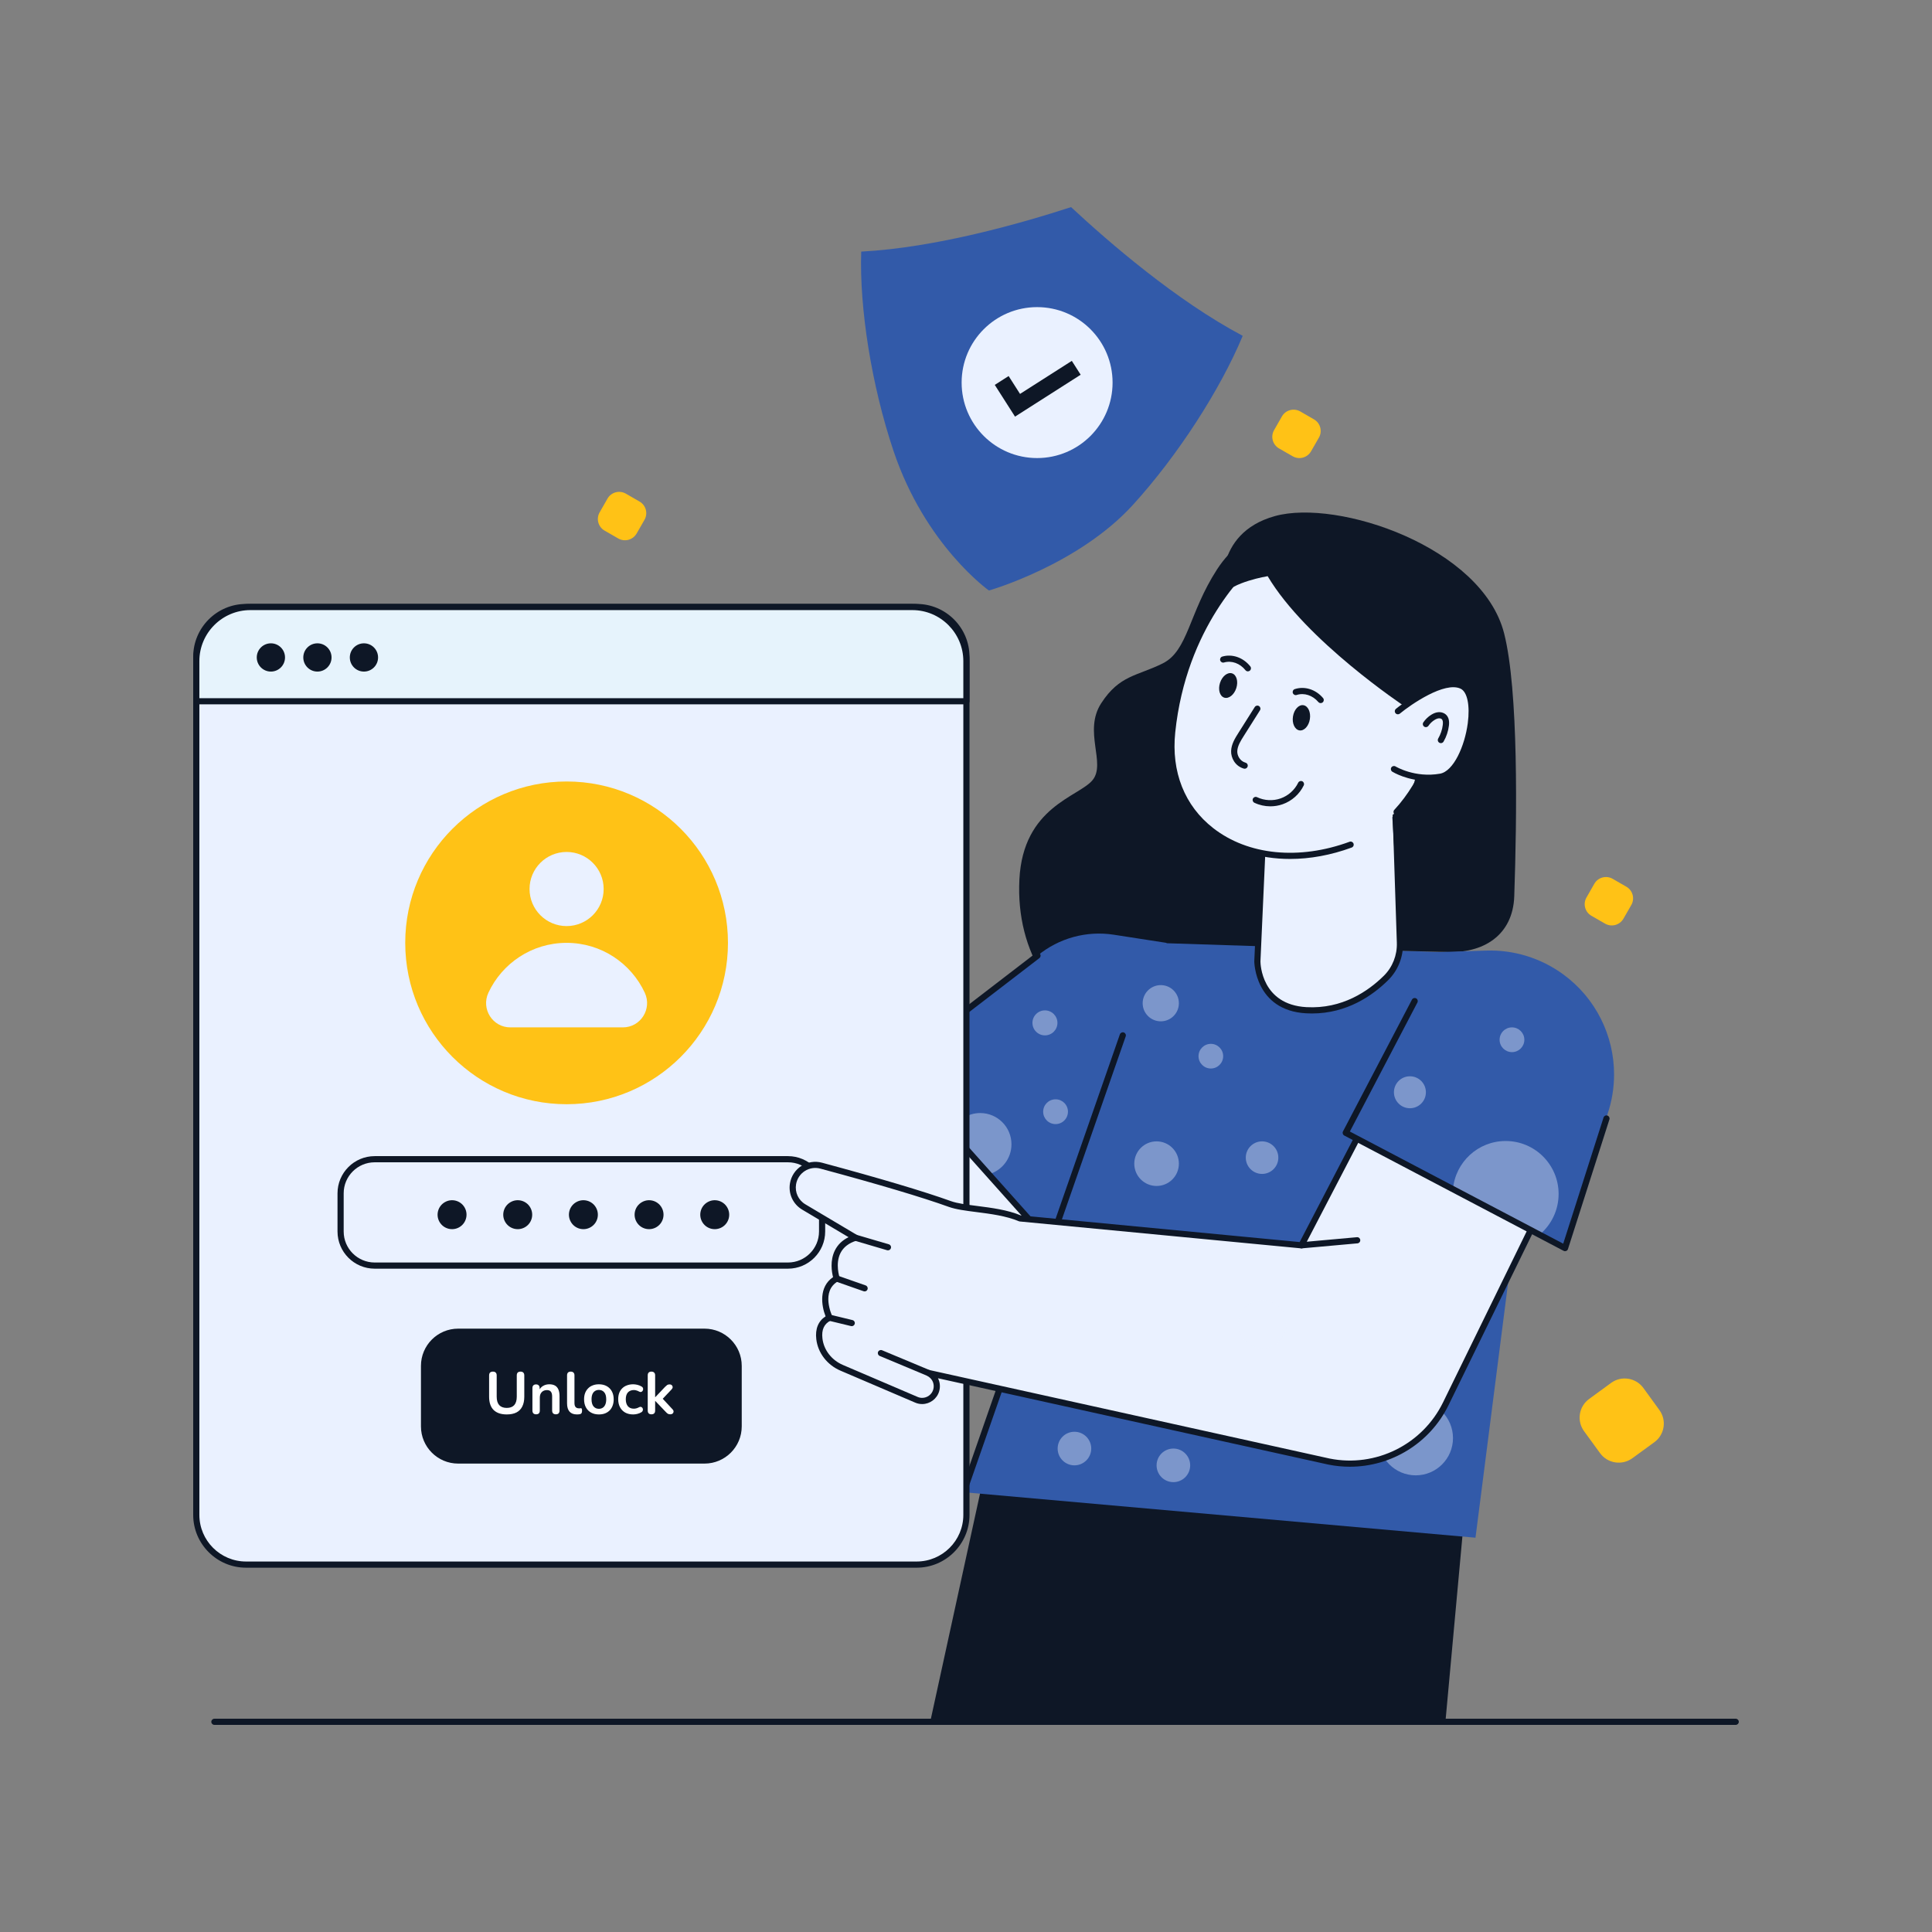<svg width="522" height="522" viewBox="0 0 522 522" fill="none" xmlns="http://www.w3.org/2000/svg">
<rect x="0" y="0" width="522" height="522" fill="#808080" stroke="none"/>
<path d="M468.967 466.041H57.927C57.468 466.041 57.094 465.667 57.094 465.208C57.094 464.749 57.468 464.375 57.927 464.375H468.967C469.426 464.375 469.8 464.749 469.8 465.208C469.8 465.667 469.426 466.041 468.967 466.041Z" fill="#0E1726"/>
<path d="M350.082 139.435C350.082 139.435 336.485 142.015 328.822 153.852C321.159 165.689 321.036 175.839 314.115 179.263C307.193 182.687 302.495 182.385 297.553 189.973C292.608 197.56 298.912 206.211 295.204 210.765C291.495 215.319 276.416 217.897 275.426 237.627C274.436 257.356 284.697 273.14 302.618 280.425C320.541 287.71 374.679 260.088 374.679 260.088L358.735 165.842L350.082 139.435Z" fill="#0E1726"/>
<path d="M263.447 275.762L234.422 299.02L205.442 185.851L146.49 195.817L183.71 343.016C187.408 357.643 197.955 369.578 212.017 375.048C228.168 381.331 246.469 378.141 259.54 366.765L308.734 323.955" fill="#EAF1FF"/>
<path d="M228.966 379.07C223.167 379.07 217.325 378.005 211.717 375.823C197.433 370.267 186.661 358.077 182.905 343.219L145.682 196.019C145.625 195.794 145.665 195.554 145.792 195.359C145.92 195.165 146.122 195.032 146.352 194.994L205.305 185.028C205.728 184.957 206.144 185.222 206.25 185.642L234.91 297.561L262.927 275.111C263.284 274.825 263.81 274.881 264.098 275.24C264.387 275.599 264.328 276.123 263.969 276.411L234.944 299.67C234.722 299.847 234.426 299.897 234.159 299.81C233.889 299.72 233.685 299.501 233.616 299.225L204.826 186.799L147.521 196.485L184.521 342.81C188.145 357.146 198.537 368.908 212.32 374.27C228.235 380.461 246.117 377.341 258.995 366.135L308.189 323.325C308.533 323.022 309.061 323.059 309.364 323.406C309.667 323.753 309.629 324.279 309.283 324.582L260.09 367.392C251.282 375.055 240.212 379.07 228.966 379.07Z" fill="#0E1726"/>
<path d="M327.175 285.897L295.692 349.22L267.164 317.269L257.054 305.948L241.235 288.24L280.328 258.202C286.073 253.468 293.56 251.403 300.925 252.547L315.133 254.746L327.175 285.897Z" fill="#325aa9"/>
<path opacity="0.4" d="M273.284 309.172C273.284 313.027 270.695 316.272 267.162 317.272L257.052 305.951C258.307 302.883 261.328 300.729 264.84 300.729C269.507 300.729 273.284 304.506 273.284 309.172Z" fill="#EAF1FF"/>
<path d="M295.688 350.057C295.452 350.057 295.227 349.957 295.066 349.779L240.607 288.797C240.452 288.624 240.377 288.394 240.398 288.165C240.419 287.933 240.538 287.722 240.72 287.582L279.813 257.544C280.181 257.262 280.703 257.333 280.982 257.696C281.262 258.062 281.193 258.584 280.83 258.866L242.448 288.357L295.49 347.752L326.426 285.532C326.63 285.12 327.127 284.951 327.543 285.156C327.954 285.36 328.123 285.862 327.919 286.273L296.434 349.596C296.31 349.842 296.072 350.013 295.799 350.051C295.761 350.055 295.726 350.057 295.688 350.057Z" fill="#0E1726"/>
<path d="M251.331 465.209L268.435 386.84L396.315 402.093L390.533 465.209H251.331Z" fill="#0E1726"/>
<path d="M312.079 254.746L396.455 257.483C408.425 257.872 417.462 268.481 415.942 280.362L398.658 415.47L260.336 403.174L312.079 254.746Z" fill="#325aa9"/>
<path opacity="0.4" d="M382.511 398.616C388.071 398.616 392.579 394.108 392.579 388.548C392.579 382.987 388.071 378.479 382.511 378.479C376.95 378.479 372.442 382.987 372.442 388.548C372.442 394.108 376.95 398.616 382.511 398.616Z" fill="#EAF1FF"/>
<path d="M260.334 404.003C260.242 404.003 260.15 403.989 260.061 403.957C259.626 403.805 259.397 403.331 259.549 402.897L302.576 279.471C302.727 279.037 303.203 278.807 303.637 278.957C304.071 279.11 304.301 279.584 304.149 280.018L261.121 403.444C261.002 403.788 260.681 404.003 260.334 404.003Z" fill="#0E1726"/>
<path d="M339.722 259.747L341.43 221.62L376.909 214.227L378.239 254.702C378.356 258.25 377.024 261.704 374.504 264.203C370.378 268.293 363.057 273.519 352.924 272.947C339.711 272.204 339.722 259.747 339.722 259.747Z" fill="#EAF1FF"/>
<path d="M354.465 273.826C353.943 273.826 353.415 273.812 352.876 273.78C339.037 272.999 338.889 259.878 338.889 259.747C338.889 259.734 338.889 259.722 338.891 259.711L340.599 221.584C340.615 221.204 340.889 220.883 341.261 220.806L376.74 213.412C376.982 213.36 377.233 213.42 377.425 213.573C377.617 213.725 377.734 213.955 377.742 214.201L379.072 254.677C379.195 258.475 377.746 262.165 375.09 264.798C370.868 268.984 363.936 273.826 354.465 273.826ZM340.555 259.763C340.561 260.442 340.843 271.431 352.97 272.116C362.646 272.657 369.701 267.792 373.919 263.612C376.247 261.304 377.517 258.066 377.408 254.729L376.111 215.243L342.236 222.303L340.555 259.763Z" fill="#0E1726"/>
<path d="M377.333 219.384C394.163 201.2 390.373 171.473 390.373 171.473L339.927 150.391C338.989 151.159 319.968 166.639 316.708 197.782C314.023 223.439 338.611 237.884 364.92 228.212" fill="#EAF1FF"/>
<path d="M348.56 232.077C340.344 232.077 332.742 229.705 326.78 225.065C318.573 218.676 314.701 208.956 315.879 197.694C319.069 167.205 337.317 151.449 339.388 149.753C339.626 149.557 339.964 149.501 340.248 149.62L390.694 170.7C390.97 170.815 391.162 171.068 391.199 171.364C391.237 171.665 394.843 201.69 377.945 219.948C377.63 220.286 377.103 220.305 376.767 219.994C376.429 219.68 376.41 219.154 376.721 218.816C391.941 202.373 389.976 175.91 389.596 172.049L340.071 151.355C336.807 154.153 320.508 169.429 317.535 197.869C316.418 208.537 320.065 217.728 327.804 223.752C337.212 231.075 350.98 232.449 364.632 227.431C365.062 227.27 365.542 227.494 365.701 227.926C365.859 228.358 365.638 228.836 365.206 228.995C359.589 231.06 353.943 232.077 348.56 232.077Z" fill="#0E1726"/>
<path d="M379.46 190.812C379.46 190.812 352.826 173.126 342.505 155.673C342.505 155.673 332.904 157.241 330.484 160.83C330.484 160.83 327.48 144.139 344.478 139.434C361.476 134.73 400.478 147.782 406.398 171.153C410.29 186.521 409.874 220.616 409.131 242.164C408.772 252.623 400.869 257.774 390.42 257.195L378.398 256.897L376.193 220.789C385.626 212.159 383.246 201.6 379.46 190.812Z" fill="#0E1726"/>
<path d="M334.029 185.925C334.615 184.115 334.105 182.329 332.891 181.936C331.676 181.543 330.217 182.691 329.63 184.502C329.044 186.312 329.554 188.098 330.768 188.491C331.983 188.884 333.443 187.736 334.029 185.925Z" fill="#0E1726"/>
<path d="M330.484 178.192C332.84 177.505 335.471 178.438 337.158 180.555L330.484 178.192Z" fill="#EAF1FF"/>
<path d="M337.158 181.391C336.914 181.391 336.672 181.282 336.507 181.077C335.026 179.219 332.754 178.401 330.719 178.994C330.274 179.123 329.815 178.868 329.685 178.428C329.556 177.985 329.81 177.524 330.251 177.394C332.94 176.611 335.907 177.649 337.81 180.04C338.096 180.399 338.037 180.923 337.676 181.211C337.523 181.33 337.34 181.391 337.158 181.391Z" fill="#0E1726"/>
<path d="M353.911 194.297C354.206 192.417 353.423 190.733 352.162 190.535C350.901 190.337 349.639 191.7 349.344 193.58C349.049 195.46 349.832 197.144 351.093 197.342C352.354 197.54 353.616 196.177 353.911 194.297Z" fill="#0E1726"/>
<path d="M350.093 186.978C352.427 186.22 355.083 187.072 356.835 189.137L350.093 186.978Z" fill="#EAF1FF"/>
<path d="M356.833 189.97C356.597 189.97 356.363 189.87 356.198 189.676C354.662 187.863 352.363 187.116 350.35 187.769C349.909 187.913 349.444 187.671 349.302 187.235C349.16 186.796 349.398 186.326 349.836 186.184C352.499 185.32 355.497 186.268 357.47 188.598C357.767 188.949 357.725 189.475 357.372 189.772C357.215 189.905 357.025 189.97 356.833 189.97Z" fill="#0E1726"/>
<path d="M377.688 192.167C377.688 192.167 389.27 182.65 394.974 185.316C400.679 187.982 396.415 208.593 389.207 209.86C382 211.128 376.623 207.798 376.623 207.798" fill="#EAF1FF"/>
<path d="M385.885 210.982C380.265 210.982 376.379 208.623 376.187 208.504C375.794 208.261 375.675 207.75 375.917 207.357C376.16 206.965 376.675 206.846 377.064 207.086C377.116 207.117 382.284 210.23 389.068 209.038C392.719 208.397 395.751 201.609 396.57 195.42C397.209 190.591 396.447 186.922 394.626 186.07C390.333 184.066 381.329 190.257 378.22 192.81C377.865 193.1 377.339 193.05 377.047 192.695C376.755 192.34 376.807 191.814 377.162 191.522C377.65 191.119 389.22 181.706 395.332 184.56C397.902 185.761 398.981 189.904 398.223 195.637C397.315 202.496 393.979 209.867 389.358 210.679C388.14 210.892 386.98 210.982 385.885 210.982Z" fill="#0E1726"/>
<path d="M389.306 200.786C389.164 200.786 389.02 200.748 388.886 200.673C388.489 200.441 388.354 199.932 388.585 199.533C389.239 198.412 389.667 197.14 389.819 195.854C389.911 195.107 389.828 194.595 389.575 194.334C389.396 194.15 389.074 194.054 388.736 194.083C388.391 194.115 388.011 194.261 387.579 194.532C386.936 194.933 386.372 195.476 385.948 196.1C385.689 196.48 385.172 196.581 384.792 196.322C384.412 196.063 384.311 195.545 384.572 195.165C385.126 194.351 385.861 193.645 386.698 193.121C387.358 192.707 387.978 192.48 388.592 192.426C389.419 192.352 390.243 192.63 390.774 193.175C391.404 193.825 391.634 194.766 391.477 196.057C391.298 197.564 390.797 199.059 390.03 200.375C389.874 200.638 389.594 200.786 389.306 200.786Z" fill="#0E1726"/>
<path d="M339.722 191.476C338.254 193.8 336.786 196.123 335.318 198.447C334.433 199.848 333.529 201.31 333.464 202.92C333.399 204.53 334.431 206.334 336.295 206.866" fill="#EAF1FF"/>
<path d="M336.296 207.699C336.221 207.699 336.143 207.689 336.066 207.668C333.711 206.995 332.556 204.755 332.631 202.886C332.707 201.024 333.719 199.418 334.615 198.002L339.016 191.031C339.263 190.642 339.777 190.525 340.165 190.772C340.555 191.018 340.67 191.532 340.424 191.92L336.022 198.892C335.239 200.13 334.352 201.535 334.296 202.953C334.247 204.139 335.012 205.634 336.523 206.064C336.966 206.19 337.223 206.651 337.095 207.094C336.993 207.459 336.659 207.699 336.296 207.699Z" fill="#0E1726"/>
<path d="M343.236 217.858C341.752 217.858 340.269 217.535 338.918 216.891C338.503 216.693 338.325 216.196 338.524 215.781C338.722 215.365 339.215 215.188 339.634 215.386C341.614 216.328 343.934 216.449 345.999 215.724C348.064 215 349.799 213.452 350.753 211.481C350.953 211.068 351.45 210.895 351.866 211.095C352.279 211.296 352.453 211.795 352.252 212.208C351.106 214.572 349.028 216.426 346.55 217.296C345.483 217.672 344.357 217.858 343.236 217.858Z" fill="#0E1726"/>
<path d="M247.67 164.008H66.474C59.051 164.008 53.033 170.025 53.033 177.448V409.296C53.033 416.718 59.051 422.736 66.474 422.736H247.672C255.095 422.736 261.113 416.718 261.113 409.296V177.448C261.111 170.025 255.093 164.008 247.67 164.008Z" fill="#EAF1FF"/>
<path d="M247.67 423.569H66.474C58.604 423.569 52.2 417.167 52.2 409.296V177.448C52.2 169.579 58.604 163.175 66.474 163.175H247.672C255.542 163.175 261.946 169.577 261.946 177.448V409.296C261.944 417.167 255.54 423.569 247.67 423.569ZM66.474 164.841C59.523 164.841 53.868 170.495 53.868 177.446V409.294C53.868 416.245 59.525 421.899 66.474 421.899H247.672C254.623 421.899 260.28 416.245 260.28 409.294V177.448C260.28 170.497 254.623 164.843 247.672 164.843H66.474V164.841Z" fill="#0E1726"/>
<path d="M246.495 164.008H67.649C59.577 164.008 53.033 170.552 53.033 178.624V189.471H261.111V178.624C261.111 170.554 254.567 164.008 246.495 164.008Z" fill="#E6F3FC"/>
<path d="M261.111 190.304H53.033C52.574 190.304 52.2 189.93 52.2 189.471V178.624C52.2 170.105 59.13 163.175 67.649 163.175H246.493C255.012 163.175 261.942 170.105 261.942 178.624V189.471C261.944 189.933 261.57 190.304 261.111 190.304ZM53.866 188.638H260.278V178.624C260.278 171.024 254.095 164.841 246.495 164.841H67.649C60.049 164.841 53.866 171.024 53.866 178.624V188.638Z" fill="#0E1726"/>
<path d="M73.191 181.451C75.299 181.451 77.008 179.742 77.008 177.634C77.008 175.526 75.299 173.817 73.191 173.817C71.083 173.817 69.374 175.526 69.374 177.634C69.374 179.742 71.083 181.451 73.191 181.451Z" fill="#0E1726"/>
<path d="M85.763 181.451C87.871 181.451 89.579 179.742 89.579 177.634C89.579 175.526 87.871 173.817 85.763 173.817C83.655 173.817 81.946 175.526 81.946 177.634C81.946 179.742 83.655 181.451 85.763 181.451Z" fill="#0E1726"/>
<path d="M98.332 181.451C100.44 181.451 102.149 179.742 102.149 177.634C102.149 175.526 100.44 173.817 98.332 173.817C96.225 173.817 94.516 175.526 94.516 177.634C94.516 179.742 96.225 181.451 98.332 181.451Z" fill="#0E1726"/>
<path d="M153.088 298.346C177.167 298.346 196.687 278.825 196.687 254.746C196.687 230.667 177.167 211.146 153.088 211.146C129.008 211.146 109.488 230.667 109.488 254.746C109.488 278.825 129.008 298.346 153.088 298.346Z" fill="#FFC216"/>
<path d="M153.088 250.213C158.618 250.213 163.1 245.731 163.1 240.201C163.1 234.672 158.618 230.189 153.088 230.189C147.559 230.189 143.076 234.672 143.076 240.201C143.076 245.731 147.559 250.213 153.088 250.213Z" fill="#EAF1FF"/>
<path d="M168.278 277.585C173.089 277.585 176.242 272.584 174.212 268.224C170.51 260.265 162.444 254.746 153.086 254.746C143.727 254.746 135.664 260.265 131.959 268.224C129.93 272.586 133.085 277.585 137.893 277.585H168.278Z" fill="#EAF1FF"/>
<path d="M212.907 313.204H101.237C96.148 313.204 92.024 317.328 92.024 322.416V332.733C92.024 337.822 96.15 341.945 101.237 341.945H212.905C217.993 341.945 222.117 337.822 222.117 332.733V322.416C222.119 317.328 217.996 313.204 212.907 313.204Z" fill="#EAF1FF"/>
<path d="M212.907 342.779H101.237C95.697 342.779 91.191 338.273 91.191 332.733V322.416C91.191 316.877 95.697 312.371 101.237 312.371H212.905C218.445 312.371 222.953 316.877 222.953 322.416V332.733C222.953 338.273 218.447 342.779 212.907 342.779ZM101.237 314.037C96.616 314.037 92.858 317.796 92.858 322.416V332.733C92.858 337.354 96.616 341.112 101.237 341.112H212.905C217.526 341.112 221.286 337.354 221.286 332.733V322.416C221.286 317.796 217.528 314.037 212.905 314.037H101.237Z" fill="#0E1726"/>
<path d="M190.36 359.814H123.783C118.695 359.814 114.571 363.938 114.571 369.027V385.392C114.571 390.481 118.695 394.605 123.783 394.605H190.36C195.449 394.605 199.573 390.479 199.573 385.392V369.027C199.573 363.938 195.449 359.814 190.36 359.814Z" fill="#0E1726"/>
<path d="M136.92 382.16C136.141 382.16 135.453 382.058 134.856 381.856C134.269 381.653 133.773 381.354 133.368 380.96C132.963 380.554 132.659 380.053 132.456 379.456C132.253 378.858 132.152 378.165 132.152 377.376V371.632C132.152 371.28 132.237 371.018 132.408 370.848C132.589 370.677 132.845 370.592 133.176 370.592C133.507 370.592 133.757 370.677 133.928 370.848C134.109 371.018 134.2 371.28 134.2 371.632V377.36C134.2 378.373 134.429 379.136 134.888 379.648C135.357 380.149 136.035 380.4 136.92 380.4C137.805 380.4 138.477 380.149 138.936 379.648C139.395 379.136 139.624 378.373 139.624 377.36V371.632C139.624 371.28 139.709 371.018 139.88 370.848C140.061 370.677 140.317 370.592 140.648 370.592C140.968 370.592 141.213 370.677 141.384 370.848C141.565 371.018 141.656 371.28 141.656 371.632V377.376C141.656 378.421 141.475 379.301 141.112 380.016C140.76 380.73 140.232 381.269 139.528 381.632C138.824 381.984 137.955 382.16 136.92 382.16Z" fill="white"/>
<path d="M144.844 382.128C144.524 382.128 144.279 382.042 144.108 381.872C143.938 381.69 143.852 381.434 143.852 381.104V375.056C143.852 374.725 143.938 374.474 144.108 374.304C144.279 374.133 144.519 374.048 144.828 374.048C145.138 374.048 145.378 374.133 145.548 374.304C145.719 374.474 145.804 374.725 145.804 375.056V376.144L145.628 375.744C145.863 375.178 146.226 374.752 146.716 374.464C147.218 374.165 147.783 374.016 148.412 374.016C149.042 374.016 149.559 374.133 149.964 374.368C150.37 374.602 150.674 374.96 150.876 375.44C151.079 375.909 151.18 376.506 151.18 377.232V381.104C151.18 381.434 151.095 381.69 150.924 381.872C150.754 382.042 150.508 382.128 150.188 382.128C149.868 382.128 149.618 382.042 149.436 381.872C149.266 381.69 149.18 381.434 149.18 381.104V377.328C149.18 376.72 149.063 376.277 148.828 376C148.604 375.722 148.252 375.584 147.772 375.584C147.186 375.584 146.716 375.77 146.364 376.144C146.023 376.506 145.852 376.992 145.852 377.6V381.104C145.852 381.786 145.516 382.128 144.844 382.128Z" fill="white"/>
<path d="M155.884 382.16C154.998 382.16 154.332 381.909 153.884 381.408C153.436 380.896 153.212 380.149 153.212 379.168V371.6C153.212 371.269 153.297 371.018 153.468 370.848C153.638 370.677 153.884 370.592 154.204 370.592C154.524 370.592 154.769 370.677 154.94 370.848C155.121 371.018 155.212 371.269 155.212 371.6V379.072C155.212 379.562 155.313 379.925 155.516 380.16C155.729 380.394 156.028 380.512 156.412 380.512C156.497 380.512 156.577 380.512 156.652 380.512C156.726 380.501 156.801 380.49 156.876 380.48C157.025 380.458 157.126 380.501 157.18 380.608C157.233 380.704 157.26 380.906 157.26 381.216C157.26 381.482 157.206 381.69 157.1 381.84C156.993 381.989 156.817 382.08 156.572 382.112C156.465 382.122 156.353 382.133 156.236 382.144C156.118 382.154 156.001 382.16 155.884 382.16Z" fill="white"/>
<path d="M161.811 382.16C161 382.16 160.296 381.994 159.699 381.664C159.102 381.333 158.638 380.864 158.307 380.256C157.976 379.637 157.811 378.912 157.811 378.08C157.811 377.45 157.902 376.89 158.083 376.4C158.275 375.898 158.547 375.472 158.899 375.12C159.251 374.757 159.672 374.485 160.163 374.304C160.654 374.112 161.203 374.016 161.811 374.016C162.622 374.016 163.326 374.181 163.923 374.512C164.52 374.842 164.984 375.312 165.315 375.92C165.646 376.528 165.811 377.248 165.811 378.08C165.811 378.709 165.715 379.274 165.523 379.776C165.342 380.277 165.075 380.709 164.723 381.072C164.371 381.424 163.95 381.696 163.459 381.888C162.968 382.069 162.419 382.16 161.811 382.16ZM161.811 380.64C162.206 380.64 162.552 380.544 162.851 380.352C163.15 380.16 163.379 379.877 163.539 379.504C163.71 379.12 163.795 378.645 163.795 378.08C163.795 377.226 163.614 376.592 163.251 376.176C162.888 375.749 162.408 375.536 161.811 375.536C161.416 375.536 161.07 375.632 160.771 375.824C160.472 376.005 160.238 376.288 160.067 376.672C159.907 377.045 159.827 377.514 159.827 378.08C159.827 378.922 160.008 379.562 160.371 380C160.734 380.426 161.214 380.64 161.811 380.64Z" fill="white"/>
<path d="M171.078 382.16C170.256 382.16 169.542 381.994 168.934 381.664C168.326 381.322 167.856 380.842 167.526 380.224C167.195 379.605 167.03 378.88 167.03 378.048C167.03 377.418 167.12 376.858 167.302 376.368C167.494 375.866 167.766 375.445 168.118 375.104C168.47 374.752 168.896 374.485 169.398 374.304C169.899 374.112 170.459 374.016 171.078 374.016C171.43 374.016 171.808 374.064 172.214 374.16C172.63 374.256 173.019 374.416 173.382 374.64C173.552 374.746 173.664 374.874 173.718 375.024C173.771 375.173 173.782 375.328 173.75 375.488C173.718 375.637 173.648 375.77 173.542 375.888C173.446 375.994 173.323 376.064 173.174 376.096C173.024 376.117 172.859 376.08 172.678 375.984C172.443 375.845 172.203 375.744 171.958 375.68C171.712 375.605 171.478 375.568 171.254 375.568C170.902 375.568 170.592 375.626 170.326 375.744C170.059 375.85 169.83 376.01 169.638 376.224C169.456 376.426 169.318 376.682 169.222 376.992C169.126 377.301 169.078 377.658 169.078 378.064C169.078 378.853 169.264 379.477 169.638 379.936C170.022 380.384 170.56 380.608 171.254 380.608C171.478 380.608 171.707 380.576 171.942 380.512C172.187 380.448 172.432 380.346 172.678 380.208C172.859 380.112 173.019 380.08 173.158 380.112C173.307 380.144 173.43 380.218 173.526 380.336C173.622 380.442 173.68 380.576 173.702 380.736C173.723 380.885 173.702 381.034 173.638 381.184C173.584 381.333 173.478 381.456 173.318 381.552C172.966 381.765 172.592 381.92 172.198 382.016C171.803 382.112 171.43 382.16 171.078 382.16Z" fill="white"/>
<path d="M176.001 382.128C175.681 382.128 175.435 382.042 175.265 381.872C175.094 381.69 175.009 381.434 175.009 381.104V371.6C175.009 371.269 175.094 371.018 175.265 370.848C175.435 370.677 175.681 370.592 176.001 370.592C176.321 370.592 176.566 370.677 176.737 370.848C176.918 371.018 177.009 371.269 177.009 371.6V377.504H177.041L179.681 374.72C179.894 374.506 180.081 374.341 180.241 374.224C180.401 374.106 180.619 374.048 180.897 374.048C181.174 374.048 181.382 374.122 181.521 374.272C181.67 374.41 181.745 374.581 181.745 374.784C181.745 374.986 181.649 375.189 181.457 375.392L178.673 378.336V377.504L181.729 380.8C181.921 381.002 182.006 381.21 181.985 381.424C181.974 381.626 181.889 381.797 181.729 381.936C181.569 382.064 181.366 382.128 181.121 382.128C180.822 382.128 180.582 382.069 180.401 381.952C180.23 381.834 180.038 381.658 179.825 381.424L177.041 378.512H177.009V381.104C177.009 381.786 176.673 382.128 176.001 382.128Z" fill="white"/>
<path d="M190.361 395.44H123.783C118.244 395.44 113.736 390.934 113.736 385.395V369.029C113.736 363.489 118.242 358.983 123.783 358.983H190.359C195.898 358.983 200.406 363.489 200.406 369.029V385.395C200.406 390.932 195.9 395.44 190.361 395.44ZM123.783 360.648C119.163 360.648 115.402 364.406 115.402 369.027V385.392C115.402 390.013 119.16 393.772 123.783 393.772H190.359C194.979 393.772 198.74 390.013 198.74 385.392V369.027C198.74 364.406 194.981 360.648 190.359 360.648H123.783Z" fill="#0E1726"/>
<path d="M178.752 326.236C179.829 328.113 179.196 330.502 177.319 331.579C175.453 332.656 173.064 332.024 171.987 330.147C170.909 328.28 171.542 325.891 173.419 324.814C175.286 323.724 177.672 324.369 178.752 326.236Z" fill="#0E1726"/>
<path d="M161.01 326.236C162.087 328.113 161.454 330.502 159.577 331.579C157.711 332.656 155.322 332.024 154.245 330.147C153.157 328.28 153.8 325.891 155.666 324.814C157.544 323.724 159.932 324.369 161.01 326.236Z" fill="#0E1726"/>
<path d="M195.07 331.579C193.192 332.656 190.804 332.024 189.726 330.147C188.649 328.28 189.282 325.891 191.159 324.814C193.025 323.726 195.414 324.369 196.491 326.236C197.581 328.113 196.936 330.502 195.07 331.579Z" fill="#0E1726"/>
<path d="M125.527 326.236C126.604 328.113 125.959 330.502 124.094 331.579C122.227 332.656 119.839 332.024 118.751 330.147C117.674 328.28 118.319 325.891 120.183 324.814C122.05 323.724 124.449 324.369 125.527 326.236Z" fill="#0E1726"/>
<path d="M143.268 326.236C144.346 328.113 143.713 330.502 141.836 331.579C139.969 332.656 137.58 332.024 136.493 330.147C135.415 328.28 136.058 325.891 137.925 324.814C139.802 323.724 142.191 324.369 143.268 326.236Z" fill="#0E1726"/>
<path d="M376.621 288.43L351.636 336.466L275.616 329.2C275.605 329.2 275.605 329.2 275.605 329.2C269.462 326.59 260.95 326.859 256.64 325.304C246.893 321.794 230.912 317.382 221.875 314.947C218.386 314.008 214.857 316.284 214.262 319.848C213.847 322.335 215.001 324.821 217.171 326.11L231.158 334.422C223.071 336.911 226.059 345.443 226.059 345.443C220.539 348.508 224.126 356.018 224.126 356.018C221.616 357.24 221.115 359.518 221.382 361.75C221.793 365.239 224.193 368.193 227.425 369.571L247.599 378.203C248.111 378.425 248.633 378.525 249.155 378.525C250.844 378.525 252.433 377.424 252.942 375.691C253.441 374.025 252.798 372.236 251.353 371.282L250.898 370.97L359.09 394.899C371.931 397.455 384.875 391.044 390.629 379.291L422.857 313.392L376.621 288.43Z" fill="#EAF1FF"/>
<path d="M364.715 396.289C362.798 396.289 360.863 396.104 358.929 395.717L253.429 372.384C253.974 373.449 254.107 374.712 253.742 375.931C253.147 377.948 251.259 379.358 249.155 379.358C248.499 379.358 247.864 379.226 247.267 378.967L227.097 370.338C223.497 368.803 220.99 365.55 220.553 361.848C220.219 359.056 221.086 356.933 223.061 355.661C221.908 352.746 221.19 347.702 225.08 345.067C224.738 343.73 224.189 340.59 225.598 337.798C226.37 336.27 227.6 335.088 229.269 334.272L216.743 326.828C214.26 325.352 212.963 322.56 213.437 319.712C213.761 317.779 214.891 316.062 216.536 315.006C218.179 313.951 220.203 313.636 222.09 314.145C237.932 318.415 249.65 321.907 256.92 324.523C258.67 325.153 261.274 325.485 264.028 325.838C267.865 326.327 272.208 326.882 275.821 328.392L351.154 335.587L375.878 288.05C375.98 287.851 376.159 287.703 376.37 287.638C376.583 287.574 376.815 287.594 377.011 287.701L423.248 312.663C423.643 312.876 423.797 313.36 423.601 313.761L391.373 379.661C386.332 389.967 375.871 396.287 364.715 396.289ZM250.898 370.137C250.959 370.137 251.017 370.144 251.078 370.156L359.27 394.085C371.699 396.557 384.298 390.326 389.88 378.924L421.755 313.742L376.968 289.563L352.375 336.848C352.218 337.149 351.897 337.324 351.557 337.293L275.537 330.027C275.451 330.018 275.357 329.998 275.28 329.964C271.858 328.511 267.588 327.966 263.821 327.486C260.973 327.122 258.281 326.778 256.358 326.085C249.132 323.483 237.458 320.004 221.66 315.747C220.207 315.354 218.705 315.588 217.442 316.4C216.189 317.204 215.331 318.509 215.087 319.979C214.724 322.145 215.711 324.268 217.597 325.389L231.584 333.702C231.868 333.871 232.025 334.19 231.987 334.516C231.948 334.844 231.72 335.117 231.405 335.213C229.34 335.848 227.891 336.965 227.095 338.533C225.602 341.479 226.836 345.125 226.849 345.163C226.98 345.545 226.819 345.969 226.467 346.165C221.7 348.81 224.75 355.375 224.88 355.655C225.076 356.068 224.903 356.563 224.493 356.762C222.673 357.649 221.925 359.246 222.213 361.645C222.579 364.756 224.702 367.498 227.755 368.799L247.931 377.431C248.322 377.6 248.733 377.685 249.159 377.685C250.531 377.685 251.758 376.767 252.147 375.449C252.544 374.123 252.042 372.726 250.896 371.971L250.431 371.653C250.101 371.428 249.977 371 250.136 370.634C250.268 370.329 250.573 370.137 250.898 370.137Z" fill="#0E1726"/>
<path d="M351.638 337.293C351.212 337.293 350.849 336.967 350.809 336.535C350.767 336.076 351.106 335.673 351.565 335.631L366.619 334.276C367.089 334.234 367.484 334.572 367.524 335.032C367.565 335.491 367.227 335.894 366.768 335.936L351.713 337.291C351.688 337.293 351.663 337.293 351.638 337.293Z" fill="#0E1726"/>
<path d="M250.898 371.81C250.792 371.81 250.683 371.789 250.577 371.746L237.689 366.359C237.263 366.181 237.065 365.692 237.241 365.269C237.42 364.843 237.907 364.644 238.33 364.822L251.218 370.209C251.644 370.386 251.842 370.875 251.667 371.299C251.533 371.618 251.224 371.81 250.898 371.81Z" fill="#0E1726"/>
<path d="M233.608 348.923C233.516 348.923 233.424 348.909 233.332 348.875L225.784 346.23C225.35 346.077 225.122 345.601 225.272 345.167C225.425 344.733 225.899 344.503 226.335 344.656L233.883 347.301C234.318 347.453 234.545 347.93 234.395 348.364C234.274 348.708 233.95 348.923 233.608 348.923Z" fill="#0E1726"/>
<path d="M230.131 358.311C230.066 358.311 229.999 358.303 229.932 358.288L223.923 356.833C223.476 356.724 223.201 356.273 223.309 355.826C223.418 355.379 223.869 355.106 224.316 355.212L230.325 356.668C230.772 356.776 231.047 357.227 230.939 357.674C230.847 358.054 230.507 358.311 230.131 358.311Z" fill="#0E1726"/>
<path d="M239.911 337.826C239.834 337.826 239.755 337.815 239.675 337.792L230.922 335.218C230.482 335.088 230.229 334.625 230.359 334.184C230.488 333.744 230.945 333.489 231.394 333.621L240.147 336.195C240.588 336.325 240.84 336.788 240.711 337.229C240.604 337.59 240.272 337.826 239.911 337.826Z" fill="#0E1726"/>
<path d="M436.1 290.297C436.1 293.852 435.534 297.45 434.356 300.95L422.858 337.22L415.959 333.6L392.573 321.301L363.59 306.071L389.151 257.235L401.527 256.834C409.004 256.59 416.345 258.855 422.39 263.278C431.178 269.711 436.1 279.832 436.1 290.297Z" fill="#325aa9"/>
<g opacity="0.4">
<path d="M421.114 322.592C421.114 327.015 419.114 330.969 415.959 333.602L392.573 321.304C393.218 314.006 399.338 308.283 406.805 308.283C414.714 308.283 421.114 314.693 421.114 322.592Z" fill="#EAF1FF"/>
</g>
<path d="M422.851 338.054C422.718 338.054 422.584 338.022 422.465 337.958L363.208 306.809C362.8 306.596 362.644 306.093 362.857 305.685L381.49 270.091C381.703 269.684 382.204 269.526 382.613 269.741C383.021 269.954 383.179 270.457 382.964 270.866L364.717 305.723L422.359 336.024L433.252 301.948C433.394 301.509 433.859 301.267 434.3 301.407C434.738 301.547 434.981 302.017 434.841 302.455L423.645 337.477C423.57 337.711 423.394 337.901 423.167 337.995C423.066 338.033 422.96 338.054 422.851 338.054Z" fill="#0E1726"/>
<path d="M267.189 159.548C267.189 159.548 249.973 147.356 241.408 121.814C235.466 104.093 232.173 83.211 232.691 67.981C252.938 66.914 276.144 60.274 289.388 55.958C299.586 65.452 317.846 81.244 335.765 90.736C329.71 105.264 318.263 123.041 306.122 136.386C291.28 152.697 267.189 159.548 267.189 159.548Z" fill="#325aa9"/>
<path d="M280.212 123.762C291.474 123.762 300.603 114.633 300.603 103.371C300.603 92.109 291.474 82.98 280.212 82.98C268.95 82.98 259.82 92.109 259.82 103.371C259.82 114.633 268.95 123.762 280.212 123.762Z" fill="#EAF1FF"/>
<path d="M270.645 102.798L274.923 109.499L290.785 99.374" fill="#EAF1FF"/>
<path d="M274.246 112.566L268.773 103.993L272.517 101.602L275.599 106.429L289.589 97.501L291.982 101.247L274.246 112.566Z" fill="#0E1726"/>
<path d="M446.982 389.664L441.032 393.999C438.238 396.016 434.344 395.404 432.323 392.631L427.986 386.681C425.965 383.906 426.576 380.012 429.349 377.992L435.304 373.637C438.079 371.616 441.971 372.227 444.013 375.005L448.346 380.976C450.369 383.749 449.757 387.643 446.982 389.664Z" fill="#FFC216"/>
<path d="M440.758 244.517L438.627 248.225C437.622 249.956 435.411 250.553 433.682 249.561L429.974 247.43C428.245 246.436 427.648 244.225 428.642 242.498L430.77 238.777C431.763 237.048 433.972 236.451 435.714 237.441L439.426 239.583C441.153 240.579 441.75 242.788 440.758 244.517Z" fill="#FFC216"/>
<path d="M174.131 140.45L171.999 144.158C170.995 145.889 168.784 146.486 167.055 145.494L163.347 143.362C161.618 142.368 161.02 140.157 162.014 138.43L164.142 134.71C165.136 132.981 167.345 132.384 169.086 133.373L172.799 135.516C174.528 136.509 175.125 138.721 174.131 140.45Z" fill="#FFC216"/>
<path d="M356.352 118.241L354.22 121.95C353.216 123.681 351.005 124.278 349.276 123.286L345.568 121.154C343.839 120.16 343.242 117.949 344.236 116.222L346.363 112.502C347.357 110.773 349.566 110.176 351.308 111.165L355.02 113.308C356.749 114.301 357.346 116.513 356.352 118.241Z" fill="#FFC216"/>
<g opacity="0.4">
<path d="M408.515 284.271C410.361 284.271 411.858 282.774 411.858 280.928C411.858 279.082 410.361 277.585 408.515 277.585C406.669 277.585 405.172 279.082 405.172 280.928C405.172 282.774 406.669 284.271 408.515 284.271Z" fill="#EAF1FF"/>
</g>
<g opacity="0.4">
<path d="M380.941 299.432C383.326 299.432 385.259 297.499 385.259 295.114C385.259 292.729 383.326 290.796 380.941 290.796C378.556 290.796 376.623 292.729 376.623 295.114C376.623 297.499 378.556 299.432 380.941 299.432Z" fill="#EAF1FF"/>
</g>
<g opacity="0.4">
<path d="M327.155 288.695C328.994 288.695 330.485 287.204 330.485 285.365C330.485 283.525 328.994 282.034 327.155 282.034C325.315 282.034 323.824 283.525 323.824 285.365C323.824 287.204 325.315 288.695 327.155 288.695Z" fill="#EAF1FF"/>
</g>
<g opacity="0.4">
<path d="M340.991 317.176C343.42 317.176 345.388 315.207 345.388 312.778C345.388 310.35 343.42 308.381 340.991 308.381C338.562 308.381 336.594 310.35 336.594 312.778C336.594 315.207 338.562 317.176 340.991 317.176Z" fill="#EAF1FF"/>
</g>
<g opacity="0.4">
<path d="M312.492 320.433C315.82 320.433 318.518 317.735 318.518 314.407C318.518 311.079 315.82 308.381 312.492 308.381C309.164 308.381 306.466 311.079 306.466 314.407C306.466 317.735 309.164 320.433 312.492 320.433Z" fill="#EAF1FF"/>
</g>
<g opacity="0.4">
<path d="M282.328 279.744C284.193 279.744 285.705 278.232 285.705 276.367C285.705 274.503 284.193 272.991 282.328 272.991C280.464 272.991 278.952 274.503 278.952 276.367C278.952 278.232 280.464 279.744 282.328 279.744Z" fill="#EAF1FF"/>
</g>
<g opacity="0.4">
<path d="M285.198 303.716C287.047 303.716 288.547 302.216 288.547 300.367C288.547 298.517 287.047 297.018 285.198 297.018C283.348 297.018 281.849 298.517 281.849 300.367C281.849 302.216 283.348 303.716 285.198 303.716Z" fill="#EAF1FF"/>
</g>
<g opacity="0.4">
<path d="M290.299 395.916C292.805 395.916 294.836 393.885 294.836 391.379C294.836 388.873 292.805 386.842 290.299 386.842C287.793 386.842 285.762 388.873 285.762 391.379C285.762 393.885 287.793 395.916 290.299 395.916Z" fill="#EAF1FF"/>
</g>
<g opacity="0.4">
<path d="M317.031 400.453C319.537 400.453 321.569 398.422 321.569 395.916C321.569 393.41 319.537 391.379 317.031 391.379C314.526 391.379 312.494 393.41 312.494 395.916C312.494 398.422 314.526 400.453 317.031 400.453Z" fill="#EAF1FF"/>
</g>
<g opacity="0.4">
<path d="M341.071 364.256C344.673 364.256 347.594 361.335 347.594 357.733C347.594 354.13 344.673 351.21 341.071 351.21C337.468 351.21 334.548 354.13 334.548 357.733C334.548 361.335 337.468 364.256 341.071 364.256Z" fill="#EAF1FF"/>
</g>
<g opacity="0.4">
<path d="M313.626 275.948C316.327 275.948 318.518 273.758 318.518 271.056C318.518 268.354 316.327 266.164 313.626 266.164C310.924 266.164 308.733 268.354 308.733 271.056C308.733 273.758 310.924 275.948 313.626 275.948Z" fill="#EAF1FF"/>
</g>
</svg>
